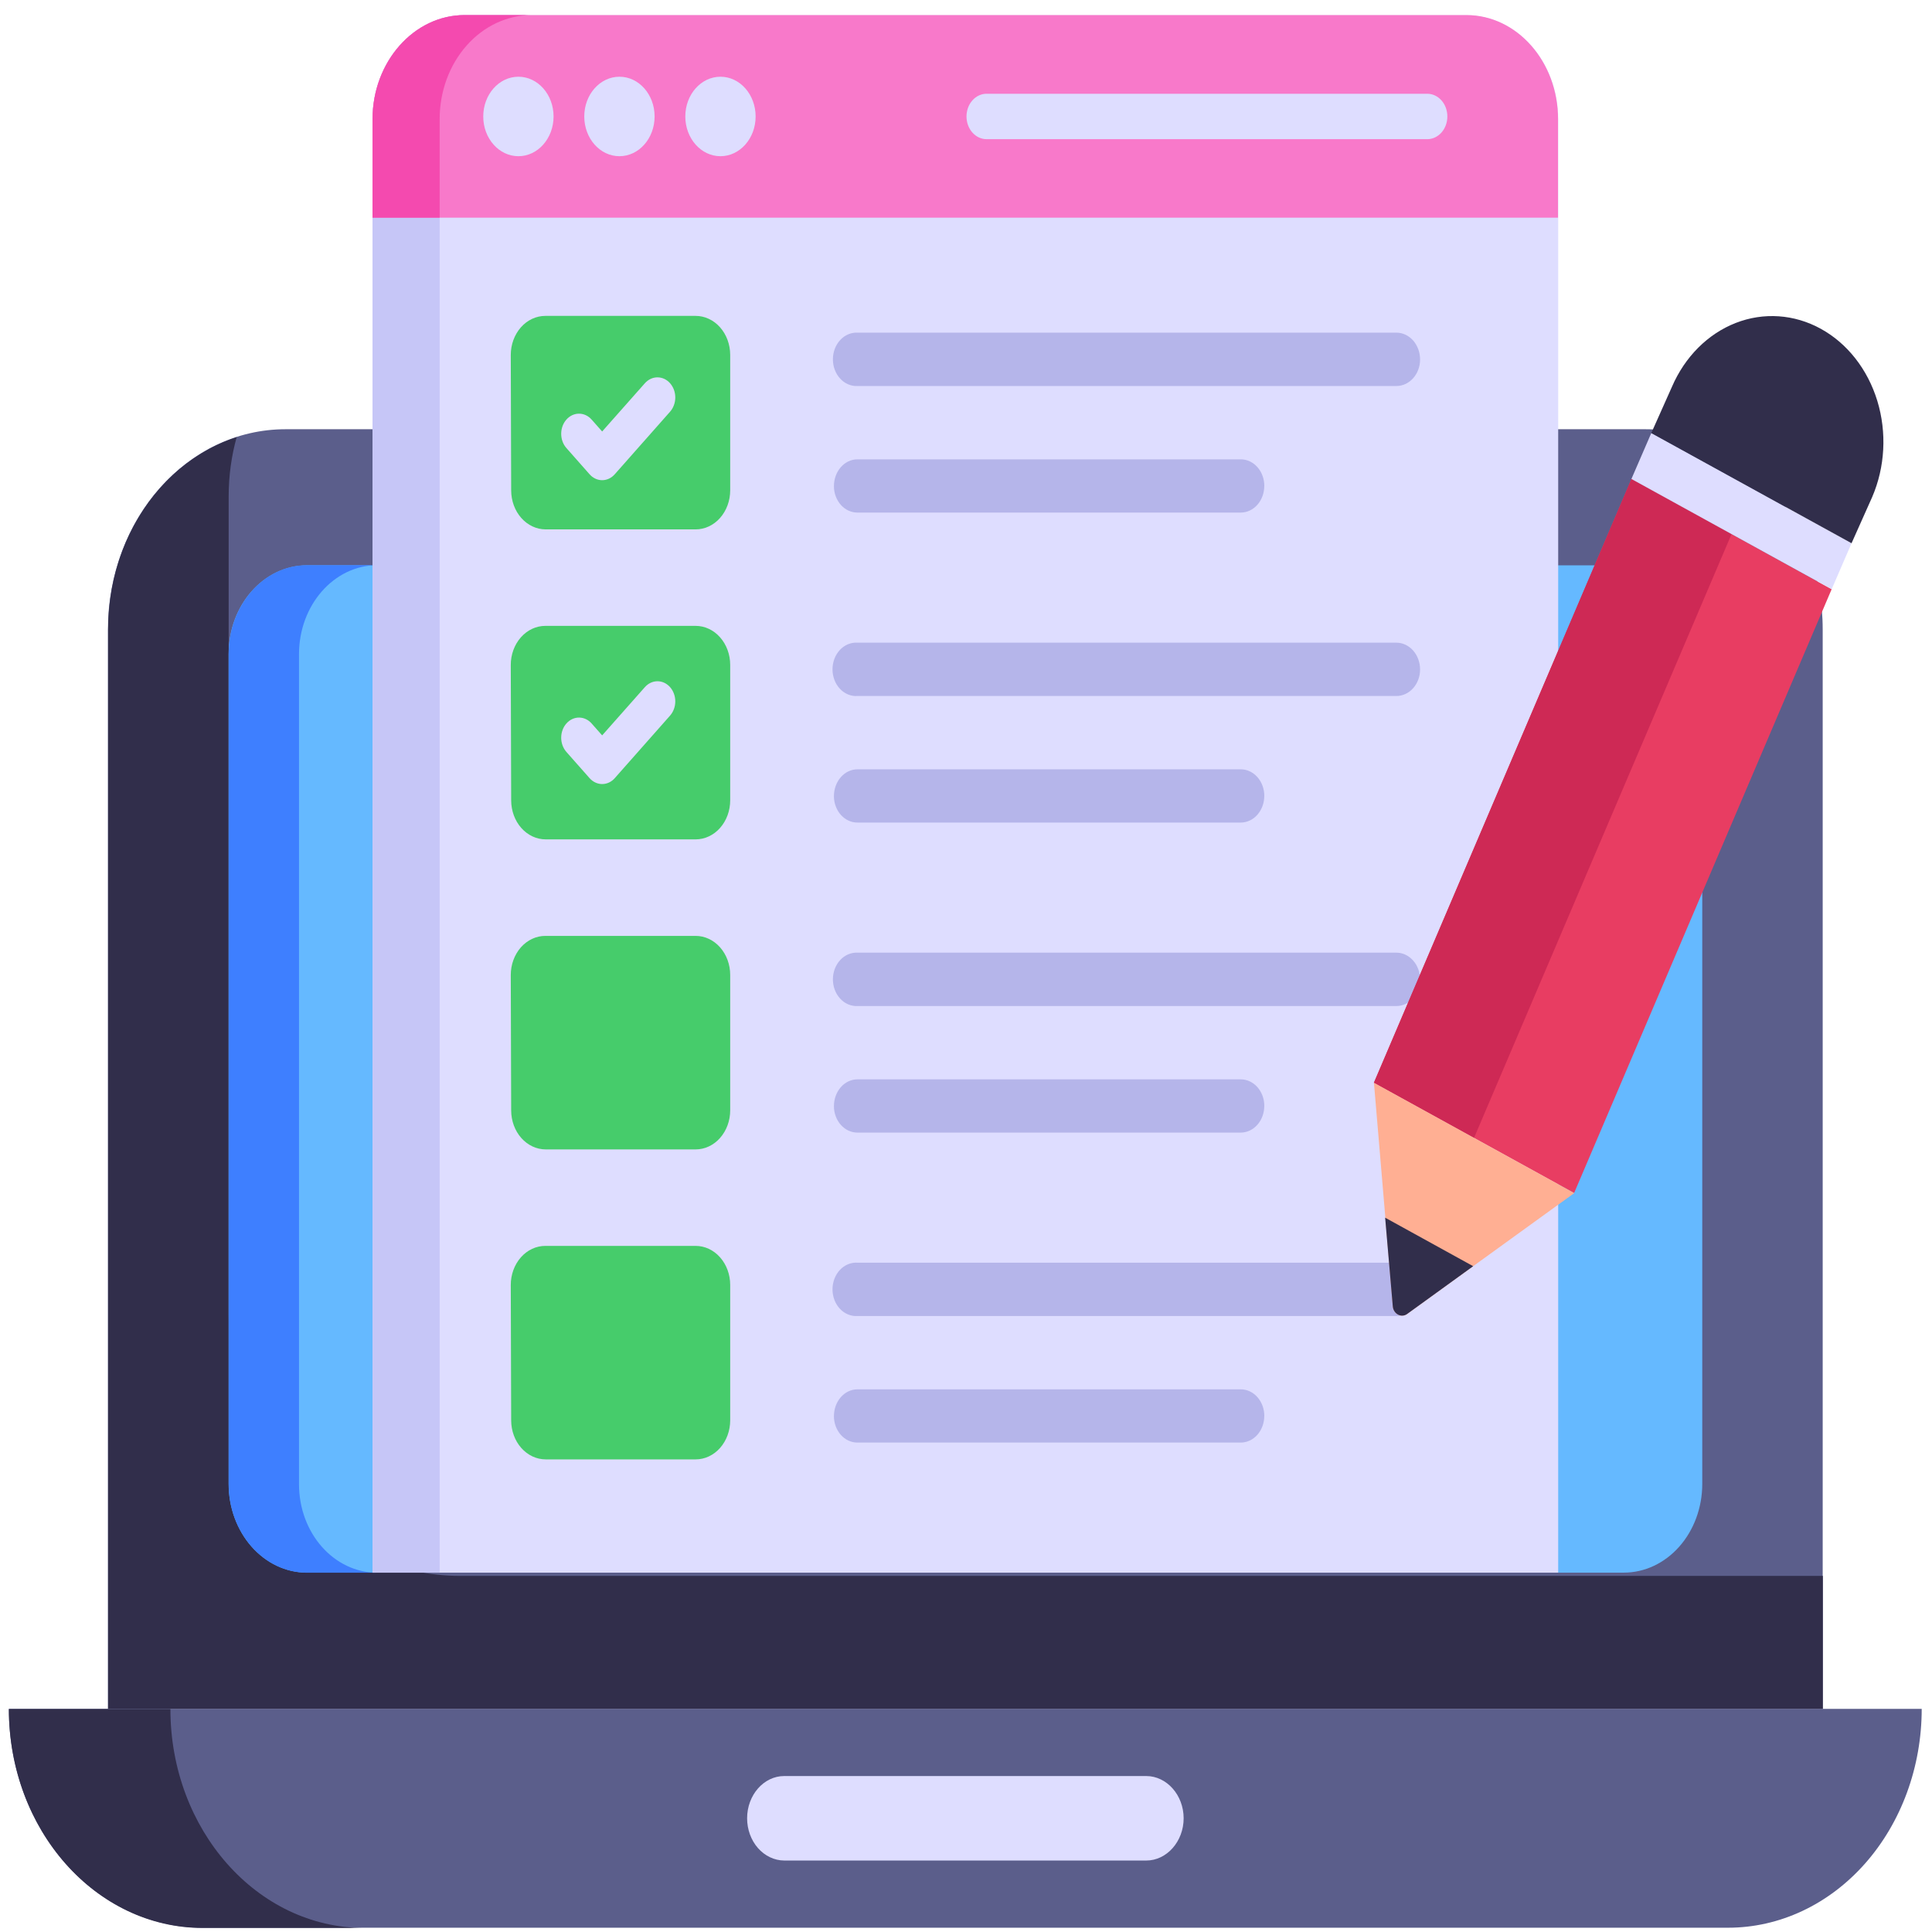 <svg xmlns="http://www.w3.org/2000/svg" width="101" height="101" viewBox="0 0 101 101" fill="none"><path d="M95.286 32.911V89.335H5.643V32.911C5.643 27.117 9.803 22.439 14.929 22.439H86.021C91.147 22.439 95.286 27.117 95.286 32.911Z" fill="#5B5E8B"></path><path d="M95.294 82.384V89.342H5.652V32.918C5.652 28.121 8.488 24.108 12.374 22.849C12.101 23.823 11.954 24.868 11.954 25.96V68.734C11.954 70.527 12.266 72.302 12.873 73.958C13.479 75.614 14.369 77.119 15.49 78.387C16.612 79.654 17.943 80.66 19.408 81.346C20.873 82.031 22.444 82.384 24.03 82.384H95.294Z" fill="#312E4B"></path><path d="M90.336 100.776H10.588C7.904 100.776 5.329 99.571 3.431 97.425C1.532 95.28 0.465 92.37 0.465 89.335H100.462C100.462 92.369 99.395 95.279 97.497 97.424C95.599 99.57 93.025 100.776 90.341 100.776H90.336Z" fill="#5B5E8B"></path><path d="M19.034 100.788H10.589C5 100.788 0.463 95.659 0.463 89.342H8.908C8.908 95.659 13.446 100.788 19.034 100.788Z" fill="#312E4B"></path><path d="M11.952 77.575V34.189C11.952 31.629 13.788 29.553 16.053 29.553H84.887C87.154 29.553 88.99 31.629 88.99 34.191V77.578C88.989 78.807 88.557 79.986 87.787 80.855C87.018 81.725 85.975 82.213 84.887 82.213H16.053C14.965 82.212 13.923 81.724 13.154 80.855C12.385 79.985 11.953 78.804 11.952 77.575Z" fill="#65B9FF"></path><path d="M19.727 82.218H16.051C13.782 82.218 11.954 80.128 11.954 77.587V34.201C11.954 31.636 13.782 29.546 16.051 29.546H19.727C17.458 29.546 15.631 31.636 15.631 34.201V77.587C15.631 80.152 17.458 82.218 19.727 82.218Z" fill="#3E7FFF"></path><path d="M81.458 82.213H19.483V6.221C19.483 4.782 19.989 3.402 20.89 2.385C21.79 1.367 23.011 0.795 24.284 0.795H76.658C77.931 0.795 79.152 1.367 80.052 2.385C80.953 3.402 81.458 4.782 81.458 6.221V82.213Z" fill="#DEDDFF"></path><path d="M27.794 0.788C26.519 0.788 25.295 1.361 24.393 2.381C23.49 3.401 22.984 4.784 22.984 6.226V82.218H19.475V6.226C19.475 3.234 21.639 0.788 24.286 0.788H27.794Z" fill="#C6C6F7"></path><path d="M81.45 6.226V11.38H19.475V6.226C19.475 3.234 21.639 0.788 24.286 0.788H76.66C79.307 0.788 81.45 3.234 81.45 6.226Z" fill="#F879CA"></path><path d="M27.794 0.788C26.519 0.788 25.295 1.361 24.393 2.381C23.49 3.401 22.984 4.784 22.984 6.226V11.38H19.475V6.226C19.475 3.234 21.639 0.788 24.286 0.788H27.794Z" fill="#F44AAF"></path><path d="M26.723 25.64L26.702 18.558C26.702 18.29 26.748 18.024 26.839 17.776C26.93 17.528 27.063 17.303 27.23 17.113C27.398 16.923 27.598 16.772 27.817 16.669C28.036 16.567 28.271 16.514 28.509 16.514H36.366C36.845 16.514 37.304 16.729 37.643 17.111C37.981 17.494 38.172 18.012 38.173 18.554V25.633C38.173 26.174 37.982 26.694 37.643 27.077C37.305 27.46 36.845 27.675 36.366 27.675H28.526C28.048 27.674 27.59 27.46 27.252 27.078C26.913 26.697 26.725 26.18 26.723 25.64ZM26.723 41.845L26.702 34.766C26.701 34.497 26.748 34.231 26.838 33.983C26.929 33.734 27.062 33.509 27.23 33.319C27.398 33.129 27.597 32.978 27.816 32.875C28.036 32.772 28.271 32.719 28.509 32.719H36.366C36.845 32.719 37.305 32.934 37.643 33.317C37.982 33.7 38.173 34.219 38.173 34.761V41.838C38.173 42.38 37.982 42.899 37.643 43.282C37.305 43.665 36.845 43.88 36.366 43.88H28.526C28.048 43.88 27.59 43.665 27.252 43.284C26.913 42.902 26.725 42.385 26.723 41.845ZM26.723 58.053L26.702 50.971C26.702 50.703 26.748 50.437 26.839 50.189C26.93 49.941 27.063 49.715 27.23 49.525C27.398 49.336 27.598 49.185 27.817 49.082C28.036 48.979 28.271 48.926 28.509 48.926H36.366C36.845 48.926 37.304 49.141 37.643 49.524C37.981 49.906 38.172 50.425 38.173 50.966V58.045C38.173 58.587 37.982 59.106 37.643 59.489C37.305 59.873 36.845 60.088 36.366 60.088H28.526C28.048 60.087 27.59 59.873 27.252 59.491C26.913 59.11 26.725 58.593 26.723 58.053ZM26.723 74.258L26.702 67.179C26.701 66.91 26.748 66.644 26.838 66.396C26.929 66.147 27.062 65.922 27.23 65.731C27.398 65.541 27.597 65.39 27.816 65.287C28.036 65.185 28.271 65.132 28.509 65.132H36.366C36.845 65.132 37.305 65.347 37.643 65.73C37.982 66.113 38.173 66.632 38.173 67.174V74.251C38.173 74.792 37.982 75.312 37.643 75.695C37.305 76.078 36.845 76.293 36.366 76.293H28.526C28.048 76.292 27.59 76.078 27.252 75.696C26.913 75.315 26.725 74.798 26.723 74.258Z" fill="#46CC6B"></path><path d="M30.82 24.792C30.906 24.89 31.009 24.969 31.122 25.022C31.235 25.075 31.357 25.103 31.479 25.103C31.602 25.103 31.724 25.075 31.837 25.022C31.95 24.969 32.053 24.89 32.139 24.792L35.03 21.522C35.116 21.424 35.185 21.308 35.231 21.18C35.278 21.053 35.302 20.916 35.302 20.778C35.302 20.64 35.278 20.503 35.231 20.375C35.184 20.248 35.115 20.132 35.029 20.034C34.942 19.936 34.84 19.859 34.727 19.806C34.614 19.754 34.493 19.727 34.37 19.727C34.248 19.727 34.127 19.754 34.014 19.807C33.901 19.86 33.799 19.938 33.712 20.035L31.479 22.557L30.929 21.935C30.843 21.837 30.74 21.759 30.627 21.706C30.514 21.653 30.393 21.626 30.271 21.626C30.148 21.625 30.027 21.652 29.914 21.705C29.801 21.758 29.698 21.835 29.612 21.933C29.525 22.03 29.456 22.146 29.409 22.274C29.362 22.402 29.338 22.538 29.338 22.677C29.338 22.815 29.361 22.952 29.408 23.08C29.455 23.208 29.523 23.324 29.61 23.422L30.82 24.792ZM31.479 40.988C31.602 40.988 31.723 40.961 31.837 40.908C31.95 40.855 32.053 40.777 32.139 40.679L35.03 37.409C35.204 37.211 35.302 36.944 35.302 36.665C35.302 36.386 35.203 36.118 35.029 35.921C34.854 35.724 34.617 35.613 34.37 35.614C34.124 35.614 33.887 35.725 33.712 35.922L31.479 38.444L30.929 37.822C30.843 37.724 30.74 37.646 30.627 37.593C30.514 37.54 30.393 37.513 30.271 37.513C30.148 37.512 30.027 37.539 29.914 37.592C29.801 37.645 29.698 37.722 29.612 37.82C29.525 37.917 29.456 38.033 29.409 38.161C29.362 38.289 29.338 38.425 29.338 38.564C29.338 38.702 29.361 38.839 29.408 38.967C29.455 39.095 29.523 39.211 29.61 39.309L30.82 40.679C30.994 40.876 31.233 40.988 31.479 40.988Z" fill="#DEDDFF"></path><path d="M74.238 18.796C74.238 19.556 73.685 20.18 72.996 20.18H44.828C44.662 20.188 44.496 20.158 44.34 20.091C44.184 20.024 44.042 19.923 43.922 19.793C43.802 19.662 43.706 19.506 43.641 19.333C43.575 19.16 43.542 18.973 43.542 18.785C43.542 18.597 43.575 18.411 43.641 18.237C43.706 18.064 43.802 17.908 43.922 17.778C44.042 17.647 44.184 17.546 44.34 17.479C44.496 17.413 44.662 17.382 44.828 17.39H72.996C73.159 17.39 73.321 17.426 73.472 17.496C73.623 17.567 73.76 17.671 73.876 17.801C73.991 17.932 74.082 18.087 74.144 18.258C74.207 18.428 74.238 18.611 74.238 18.796ZM66.093 25.402C66.093 25.585 66.061 25.766 66 25.935C65.938 26.104 65.848 26.258 65.734 26.387C65.62 26.516 65.484 26.619 65.335 26.689C65.186 26.76 65.025 26.796 64.864 26.796H44.826C44.502 26.797 44.191 26.654 43.96 26.397C43.73 26.14 43.598 25.79 43.595 25.424C43.595 24.635 44.145 24.013 44.826 24.013H64.864C65.544 24.013 66.095 24.635 66.095 25.405L66.093 25.402Z" fill="#B5B5EA"></path><path d="M74.238 35.001C74.238 35.761 73.685 36.385 72.996 36.385H44.828C44.66 36.397 44.492 36.369 44.334 36.304C44.175 36.239 44.031 36.138 43.908 36.007C43.786 35.877 43.688 35.719 43.622 35.544C43.555 35.37 43.521 35.182 43.521 34.991C43.521 34.801 43.555 34.613 43.622 34.438C43.688 34.264 43.786 34.106 43.908 33.976C44.031 33.845 44.175 33.744 44.334 33.679C44.492 33.614 44.66 33.586 44.828 33.597H72.996C73.159 33.597 73.321 33.633 73.472 33.704C73.622 33.774 73.759 33.877 73.875 34.008C73.99 34.138 74.082 34.293 74.144 34.464C74.206 34.634 74.238 34.816 74.238 35.001ZM66.093 41.61C66.093 41.978 65.963 42.332 65.733 42.593C65.502 42.854 65.19 43.001 64.864 43.001H44.826C44.502 43.003 44.191 42.859 43.96 42.602C43.73 42.345 43.598 41.995 43.595 41.629C43.595 40.843 44.145 40.218 44.826 40.218H64.864C65.544 40.218 66.095 40.843 66.095 41.61H66.093Z" fill="#B5B5EA"></path><path d="M74.238 51.206C74.238 51.966 73.685 52.593 72.996 52.593H44.828C44.662 52.601 44.496 52.57 44.34 52.504C44.184 52.437 44.042 52.336 43.922 52.205C43.802 52.075 43.706 51.919 43.641 51.745C43.575 51.572 43.542 51.386 43.542 51.198C43.542 51.01 43.575 50.823 43.641 50.65C43.706 50.477 43.802 50.321 43.922 50.19C44.042 50.06 44.184 49.959 44.34 49.892C44.496 49.825 44.662 49.795 44.828 49.803H72.996C73.159 49.802 73.321 49.838 73.472 49.909C73.622 49.979 73.759 50.083 73.875 50.213C73.99 50.343 74.082 50.498 74.144 50.669C74.206 50.839 74.238 51.022 74.238 51.206ZM66.093 57.817C66.093 58.186 65.963 58.54 65.733 58.8C65.502 59.061 65.19 59.208 64.864 59.209H44.826C44.502 59.21 44.191 59.067 43.96 58.809C43.73 58.552 43.598 58.203 43.595 57.836C43.595 57.048 44.145 56.426 44.826 56.426H64.864C65.544 56.426 66.095 57.048 66.095 57.817H66.093Z" fill="#B5B5EA"></path><path d="M74.238 67.414C74.238 68.174 73.685 68.798 72.996 68.798H44.828C44.66 68.809 44.492 68.781 44.334 68.716C44.175 68.651 44.031 68.55 43.908 68.42C43.786 68.289 43.688 68.132 43.622 67.957C43.555 67.783 43.521 67.594 43.521 67.404C43.521 67.214 43.555 67.026 43.622 66.851C43.688 66.676 43.786 66.519 43.908 66.388C44.031 66.258 44.175 66.157 44.334 66.092C44.492 66.027 44.66 65.999 44.828 66.01H72.996C73.159 66.01 73.321 66.046 73.472 66.116C73.622 66.187 73.759 66.29 73.875 66.421C73.99 66.551 74.082 66.706 74.144 66.876C74.206 67.047 74.238 67.229 74.238 67.414ZM66.093 74.022C66.093 74.391 65.963 74.745 65.733 75.006C65.502 75.267 65.19 75.413 64.864 75.414H44.826C44.502 75.415 44.191 75.272 43.96 75.015C43.73 74.757 43.598 74.408 43.595 74.041C43.595 73.255 44.145 72.631 44.826 72.631H64.864C65.544 72.631 66.095 73.255 66.095 74.022H66.093Z" fill="#B5B5EA"></path><path d="M74.614 7.276H51.576C51.297 7.276 51.03 7.151 50.833 6.928C50.636 6.705 50.526 6.403 50.526 6.089C50.526 5.774 50.636 5.472 50.833 5.249C51.03 5.026 51.297 4.901 51.576 4.901H74.614C74.892 4.901 75.16 5.026 75.357 5.249C75.554 5.472 75.664 5.774 75.664 6.089C75.664 6.403 75.554 6.705 75.357 6.928C75.16 7.151 74.892 7.276 74.614 7.276Z" fill="#DEDDFF"></path><path d="M27.101 8.166C28.116 8.166 28.939 7.236 28.939 6.089C28.939 4.941 28.116 4.011 27.101 4.011C26.086 4.011 25.263 4.941 25.263 6.089C25.263 7.236 26.086 8.166 27.101 8.166Z" fill="#DEDDFF"></path><path d="M32.383 8.166C33.398 8.166 34.221 7.236 34.221 6.089C34.221 4.941 33.398 4.011 32.383 4.011C31.367 4.011 30.544 4.941 30.544 6.089C30.544 7.236 31.367 8.166 32.383 8.166Z" fill="#DEDDFF"></path><path d="M37.664 8.166C38.679 8.166 39.502 7.236 39.502 6.089C39.502 4.941 38.679 4.011 37.664 4.011C36.649 4.011 35.826 4.941 35.826 6.089C35.826 7.236 36.649 8.166 37.664 8.166Z" fill="#DEDDFF"></path><path d="M61.878 95.055C61.878 96.267 60.994 97.264 59.923 97.264H40.994C40.479 97.259 39.986 97.024 39.623 96.611C39.261 96.197 39.057 95.638 39.057 95.055C39.057 93.844 39.925 92.847 40.996 92.847H59.923C60.994 92.847 61.878 93.844 61.878 95.055Z" fill="#DEDDFF"></path><path d="M82.29 62.37L71.822 56.606L85.288 25.039L95.754 30.802L82.29 62.37Z" fill="#E83D62"></path><path d="M90.521 27.919L85.286 25.039L71.822 56.606L77.057 59.489L90.521 27.919Z" fill="#CE2955"></path><path d="M96.794 28.399L86.326 22.638L85.286 25.039L95.755 30.802L96.794 28.399Z" fill="#DEDDFF"></path><path d="M96.794 28.399L86.326 22.638L87.404 20.223C88.08 18.654 89.28 17.453 90.74 16.883C92.199 16.314 93.799 16.424 95.187 17.188C96.576 17.952 97.638 19.309 98.142 20.959C98.645 22.609 98.548 24.417 97.872 25.986L96.794 28.399Z" fill="#312E4B"></path><path d="M82.299 62.37L77.013 66.193L73.555 68.696C73.248 68.91 72.841 68.684 72.811 68.287L72.423 63.666L71.826 56.606L82.299 62.37Z" fill="#FFAF93"></path><path d="M77.013 66.193L73.555 68.696C73.248 68.91 72.841 68.684 72.811 68.288L72.412 63.657L77.013 66.193Z" fill="#312E4B"></path></svg>